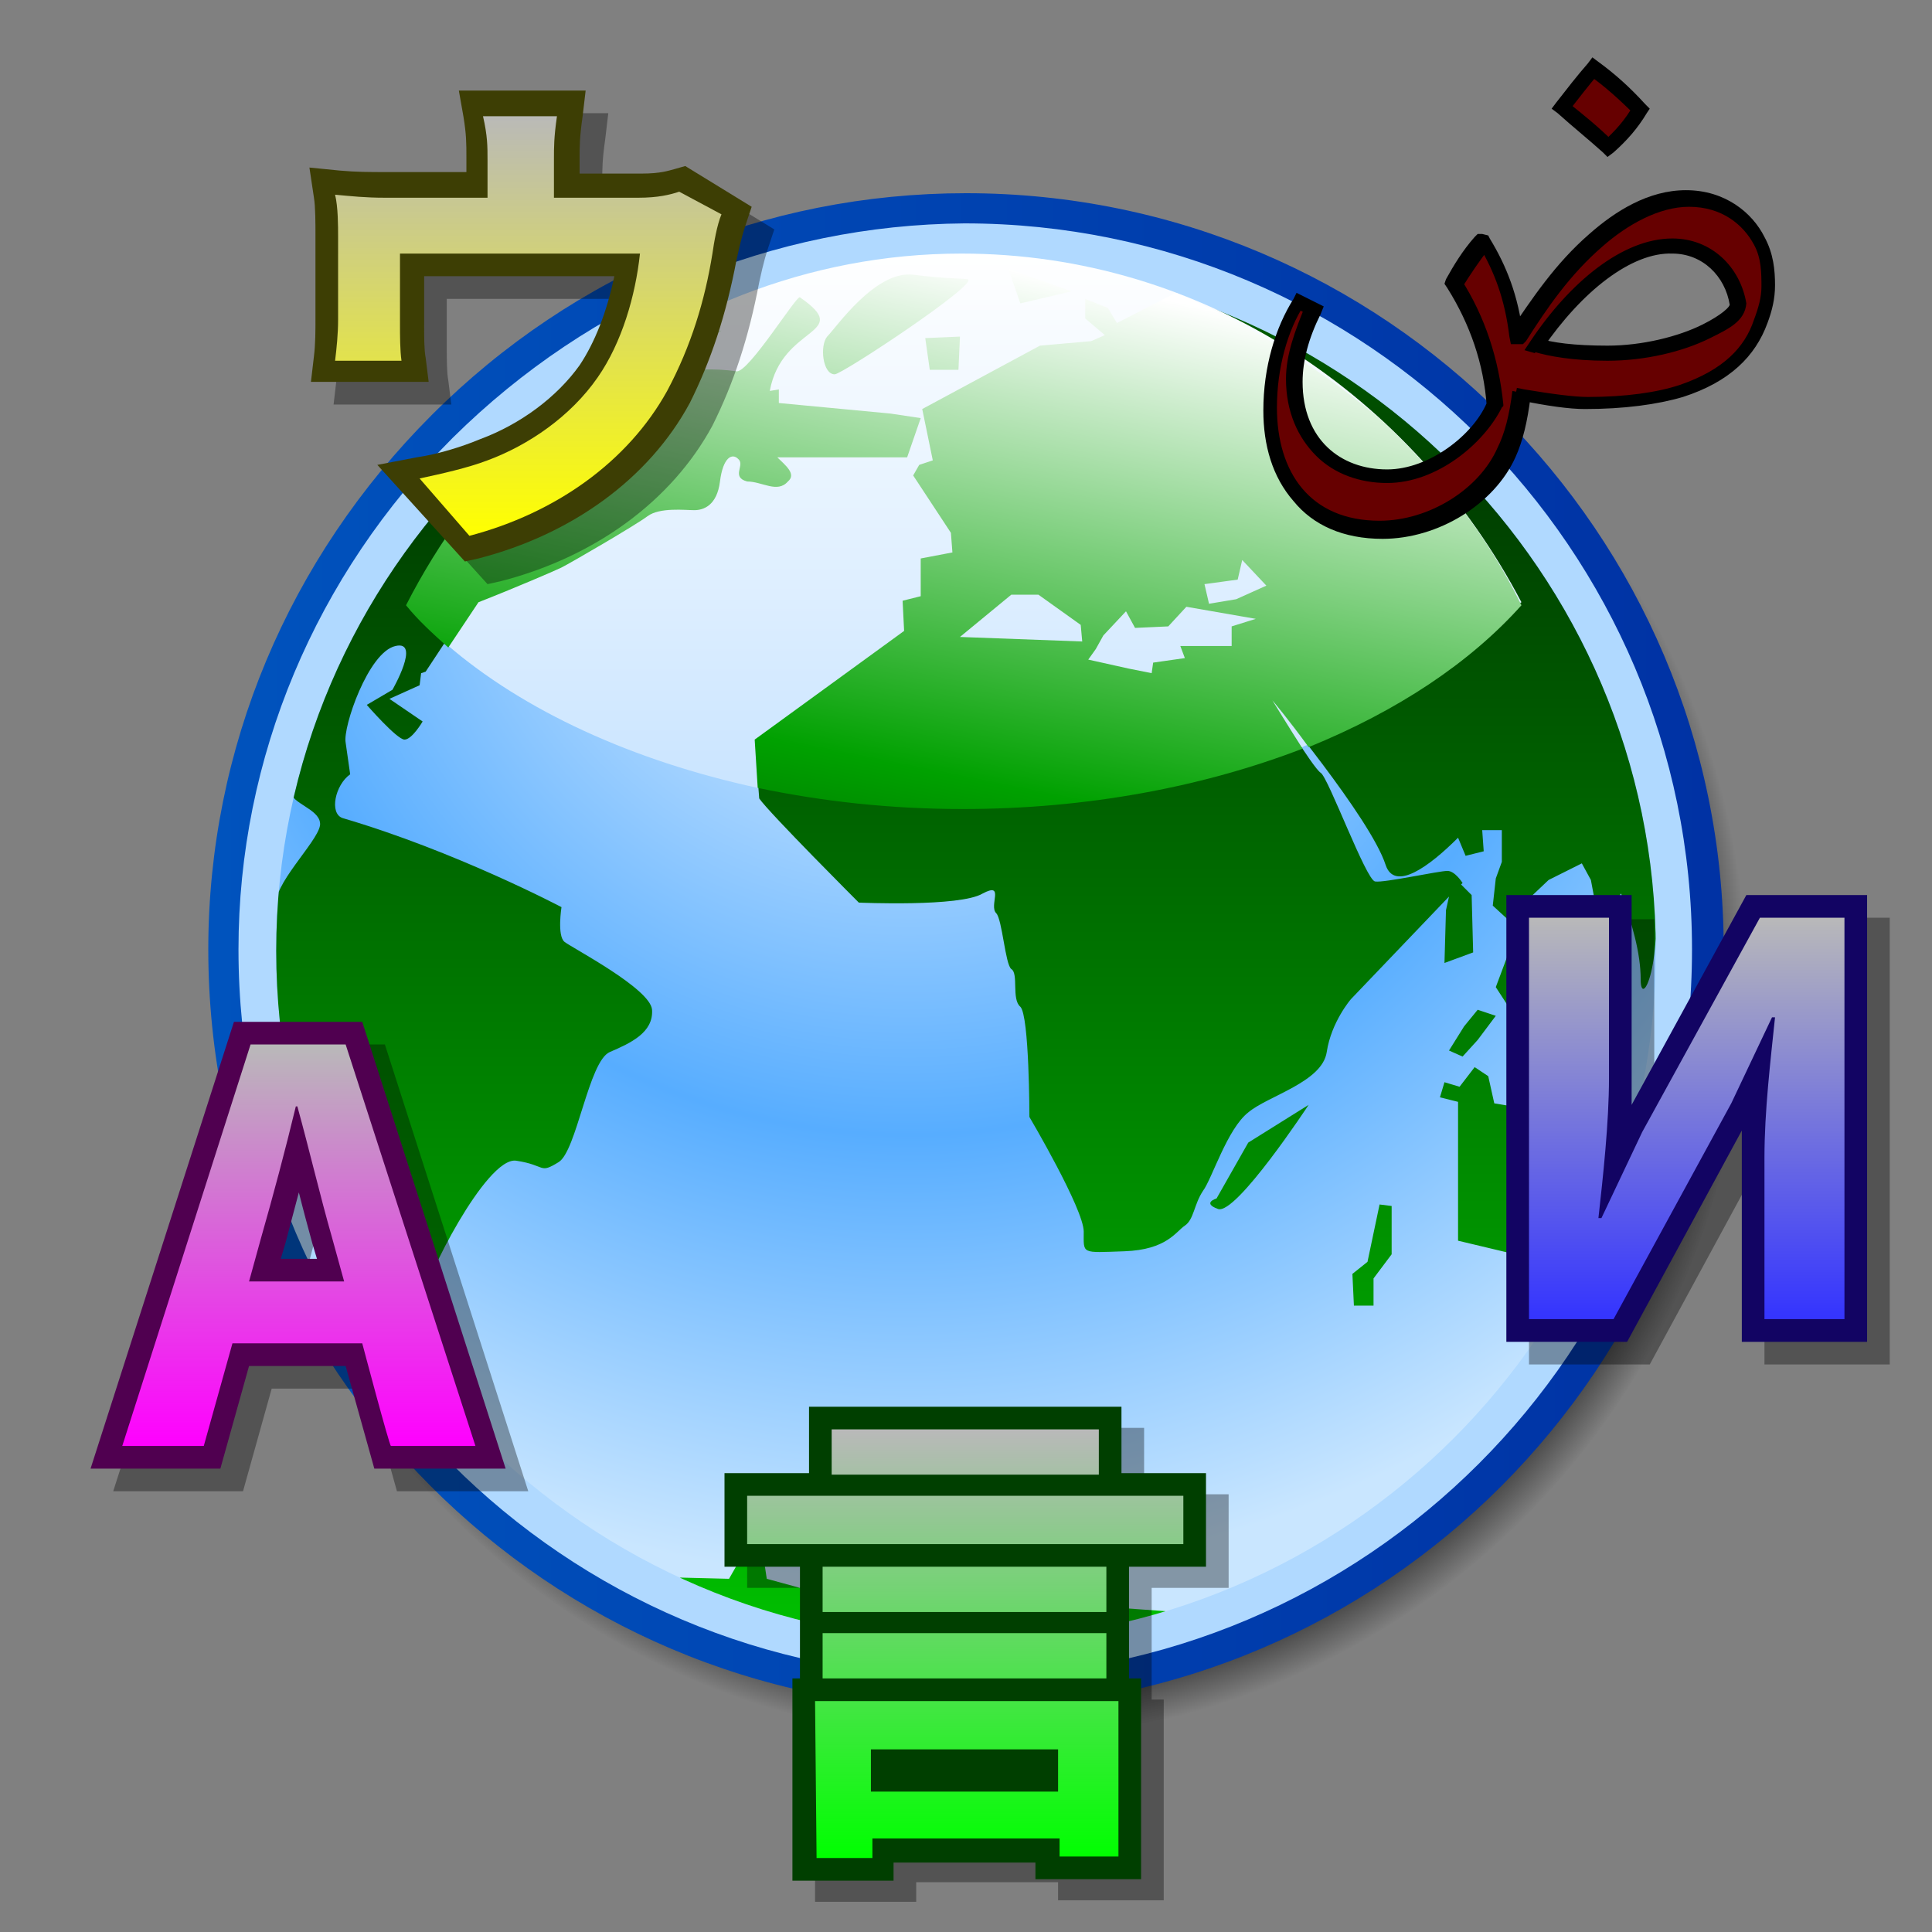 <svg version="1.1" id="svg3826" xmlns="http://www.w3.org/2000/svg" xmlns:xlink="http://www.w3.org/1999/xlink" x="0" y="0" viewBox="0 0 128 128" style="enable-background:new 0 0 128 128" xml:space="preserve"><rect x="0" y="0" width="128" height="128" fill="#808080" stroke="none"/><style>.st7{opacity:.35;enable-background:new}</style><radialGradient id="SVGID_1_" cx="65.5" cy="61.1" r="50.2" gradientTransform="translate(0 4)" gradientUnits="userSpaceOnUse"><stop offset=".948" style="stop-color:#000;stop-opacity:.4"/><stop offset="1" style="stop-color:#000;stop-opacity:0"/></radialGradient><path d="M30.1 29.6C20.6 39.1 15.3 51.7 15.3 65c0 27.7 22.5 50.3 50.2 50.3s50.2-22.6 50.2-50.3c0-27.6-22.5-50.1-50.2-50.1-13.3 0-25.9 5.2-35.4 14.7z" style="fill:url(#SVGID_1_)"/><linearGradient id="SVGID_2_" gradientUnits="userSpaceOnUse" x1="3947.488" y1="1847.645" x2="4266.218" y2="1847.645" gradientTransform="matrix(.315 0 0 .315 -1229.659 -519.008)"><stop offset="0" style="stop-color:#0053bd"/><stop offset=".994" style="stop-color:#0032a4"/></linearGradient><path d="M28.6 27.5C19.1 37 13.8 49.6 13.8 62.9c0 27.7 22.5 50.3 50.2 50.3s50.2-22.6 50.2-50.3c0-27.6-22.5-50.1-50.2-50.1-13.3 0-25.9 5.2-35.4 14.7z" style="fill:url(#SVGID_2_)"/><path d="M30 29c-9.1 9.1-14.2 21.2-14.2 33.9 0 26.6 21.6 48.2 48.1 48.2 26.6 0 48.2-21.6 48.2-48.2 0-26.5-21.6-48.1-48.2-48.1-12.7.1-24.7 5.1-33.9 14.2z" style="fill:#b0d9ff"/><defs><path id="SVGID_3_" d="M64 108.7c25.2 0 45.7-20.5 45.7-45.7 0-25-20.5-45.6-45.7-45.6-25 0-45.7 20.5-45.7 45.6S39 108.7 64 108.7z"/></defs><clipPath id="SVGID_4_"><use xlink:href="#SVGID_3_" style="overflow:visible"/></clipPath><radialGradient id="SVGID_5_" cx="4094.823" cy="1745.976" r="235.543" gradientTransform="matrix(.315 0 0 .315 -1229.659 -519.008)" gradientUnits="userSpaceOnUse"><stop offset="0" style="stop-color:#fff"/><stop offset=".596" style="stop-color:#57adff"/><stop offset=".994" style="stop-color:#c9e6ff"/></radialGradient><path d="M64 108.7c25.2 0 45.7-20.5 45.7-45.7 0-25-20.5-45.6-45.7-45.6-25 0-45.7 20.5-45.7 45.6S39 108.7 64 108.7z" style="clip-path:url(#SVGID_4_);fill:url(#SVGID_5_)"/><defs><path id="SVGID_6_" d="M64 108.7c25.2 0 45.7-20.5 45.7-45.7 0-25-20.5-45.6-45.7-45.6-25 0-45.7 20.5-45.7 45.6S39 108.7 64 108.7z"/></defs><clipPath id="SVGID_7_"><use xlink:href="#SVGID_6_" style="overflow:visible"/></clipPath><linearGradient id="SVGID_8_" gradientUnits="userSpaceOnUse" x1="4284.868" y1="-2510.731" x2="4284.868" y2="-2805.464" gradientTransform="matrix(.315 0 0 -.315 -1285.886 -776.521)"><stop offset="0" style="stop-color:#006a00"/><stop offset=".2" style="stop-color:#004000"/><stop offset="1" style="stop-color:#00bd00"/></linearGradient><path d="M48.5 21.5c-.2 0-.5.1-.7.2.6-.1.9-.2.7-.2m15 3 .1-2.2-2.3.1.3 2 1.9.1M37.4 62.4c-.5-.4-.2-2.3-.2-2.3s-7-3.7-14.5-5.9c-.9-.3-.5-2.2.5-2.9l-.3-2.1c-.2-1 1.5-6 3.3-6.4 1.7-.4-.2 2.9-.2 2.9l-1.7 1s2 2.3 2.5 2.3 1.2-1.2 1.2-1.2l-2.2-1.5 2-.9.1-.8.3-.1 3.3-5c2.3-.9 5.1-2.1 5.5-2.3.6-.3 5-2.8 5.7-3.4.8-.6 2.5-.4 3.1-.4s1.5-.3 1.7-1.9.8-1.9 1.2-1.5c.5.4-.5 1.2.6 1.5s2 1 2.8.3c.6-.5-.2-1.1-.7-1.6H60l.9-2.6-2-.3-7.4-.7v-.9l-.6.1c.8-4.4 5.6-3.7 2-6.2-.2-.2-3.4 5-4.2 4.9-1.4-.2-3.3-.2-3.7.3-.5.6 1.2-2.1 2.7-3-1.8.5-4.9-1.1-10.6 2.9-1.9 1.4-6.8 6.9-8.7 9-8.4 9.9-9.1 18.4-9.1 18.8 0 .7 1.8 1.1 1.9 2 .2.9-2.9 3.8-2.9 5.3 0 .7-1.5 8 1.9 17.1 3 8.7 8.9 16.3 9.6 16.8l2.1-1.1s-3.6-6.3-3.7-6.9c-.2-.6 4-9.1 6-8.8 2 .3 1.5.9 2.8.1 1.2-.7 2-6.7 3.4-7.3 1.4-.6 2.9-1.3 2.8-2.8-.1-1.4-5.3-4.1-5.8-4.5M71 19.3l-4.2-1.5.8 2.3 3.4-.8m-15.7 5.5c.5 0 9.7-6.1 8.8-6.3-.9-.1-1.1 0-3.6-.3s-5.1 3.5-5.7 4.1c-.5.6-.3 2.5.5 2.5m42.6 44.1 1.2-1.6-1.2-.4L97 68l-1 1.6.9.4 1-1.1m5.3 5.1-.3-2.3H101l-.2 1.7-1.8-.3-.4-1.8-.9-.6-1 1.3-1-.3-.3 1 1.2.3v9.2l4.2 1c-.1.2-.2.3-.2.4-.3 1 1.2 1.4 2.2 1 .4-.2 2.8-1.1 3.6-2.9 1.1-2.6 1.8-6.3 2-7.5l-.5-1-3 1.1-1.7-.3m-1.5-37.6C94.9 26 78.4 19.2 78.4 19.2l-4.2 2.2-.6-1-1.5-.6v1.3l1.3 1.1-.9.4-3.4.3-7.8 4.2.7 3.4-.9.3-.4.7 2.5 3.8.1 1.3-2.1.4v2.5l-1.2.3.1 2L50 49l.3 3.9c.7 1 6.6 6.9 6.6 6.9s6.7.3 8.2-.6c1.5-.8.4.8.9 1.3.4.4.6 3.4 1 3.7.5.3 0 2 .6 2.5.6.6.6 7.3.6 7.3s3.6 6.1 3.6 7.6-.2 1.4 2.7 1.3c2.8-.1 3.4-1.3 4-1.7.6-.4.6-1.4 1.2-2.3.6-.8 1.6-4.1 3-5.2 1.3-1.1 4.9-2 5.2-4 .3-2 1.6-3.5 1.6-3.5l6.5-6.8-.2.9-.1 3.5 1.9-.7-.1-3.8-.7-.7.1-.1s-.5-.8-1-.8c-.6 0-4.2.8-4.8.7-.6-.1-3.1-6.9-3.6-7.2-.5-.3-3.3-4.9-3.3-4.9s6.6 7.9 7.6 11c.6 1.8 2.9.1 4.8-1.8l.5 1.2 1.2-.3-.1-1.4h1.3v2.1l-.4 1.1-.2 1.8 1.2 1.1.6-1 1.9-1.8 2.2-1.1.6 1.1.3 1.6-.6 1.7-1.2 1-.6 2.5v1.3l-1.3-.8-.1-2.7-1.9.1-.9 2.4 1.3 2 3.1.4 2.5-2.4.3-4.7 1.1-1.5c.7 1.9 1.3 3.9 1.3 5.7 0 2 1.6-1 .8-7.2.2.2-1.1-14.5-7.8-21.3zm-30 6.1-8.1-.3 3.4-2.8h1.8l2.8 2 .1 1.1m9.9-1v1.3h-3.4l.3.8-2.1.3-.1.7-1.5-.3-2.7-.6.5-.7.5-.9 1.5-1.6.6 1.1 2.2-.1 1.2-1.3 4.6.8-1.6.5m.3-1.8-1.8.3-.3-1.3 2.2-.3.3-1.3 1.6 1.7-2 .9m8.7 43.9-1 .8.1 2.1H91v-1.8l1.2-1.6v-3.2l-.8-.1-.8 3.8m-10-4.2s-1 .3.1.7c1.2.4 6-6.9 6-6.9l-4 2.5-2.1 3.7m-8.2 27-.9-.9-1.8-.3-.3.9-2.4-.3-.2-1.1H65l-1.9 1.1h-3.4l-.3-.9-5.5-.6-.9.9-2.2-.6-.3-2-1-.1-1.2 2.1-4-.1c.7.3 6.8 3.9 16 4.7 12.3 1 18.1-2 18.1-2l-.4-.4-5.6-.4z" style="clip-path:url(#SVGID_7_);fill:url(#SVGID_8_)"/><linearGradient id="SVGID_9_" gradientUnits="userSpaceOnUse" x1="4107.488" y1="1701.216" x2="4107.488" y2="1926.851" gradientTransform="matrix(.315 0 0 .315 -1229.659 -519.008)"><stop offset="0" style="stop-color:#fff"/><stop offset="1" style="stop-color:#94caff"/></linearGradient><path d="M29.6 42.7c5.1 4.4 12.3 7.7 20.6 9.5 0 0 9.5-1 14.3-1 8.3 0 21.8-1.7 21.8-1.7.1-.1.3-.1.4-.2 0 0 4.5-3.6 6.9-5.1 2.4-1.6 7.2-4.3 7.2-4.3-7.2-13.7-21.1-23.1-37.1-23.1-10.2 0-19.6 3.9-27 10.3-4 3.5-6.5 7.5-9.1 12.3 1 1.1 1 2.4 2 3.3z" style="fill:url(#SVGID_9_)"/><linearGradient id="SVGID_10_" gradientUnits="userSpaceOnUse" x1="68.278" y1="14.061" x2="54.904" y2="80.621" gradientTransform="translate(0 4)"><stop offset="0" style="stop-color:#fff"/><stop offset=".497" style="stop-color:#00a100"/><stop offset=".994" style="stop-color:#000"/></linearGradient><path d="M91.6 27.9c-6.8-5.8-13.7-8.5-13.7-8.5l-3.9 2-.6-1-1.5-.6v1.3l1.3 1.1-.9.4-3.4.3-7.8 4.2.7 3.4-.9.3-.4.7 2.5 3.8.1 1.3-2.1.4v2.5l-1.2.3.1 2L50 49l.2 3.2c4.3.9 8.8 1.4 13.6 1.4 8.3 0 16-1.5 22.5-4-.9-1.4-2-3.2-2-3.2s1.1 1.3 2.4 3.1c5.9-2.4 10.7-5.6 14.1-9.4-2.3-4.7-5.5-8.7-9.2-12.2zM71.7 42.5l-8.1-.3 3.4-2.8h1.8l2.8 2 .1 1.1zm9.9-1v1.3h-3.4l.3.8-2.1.3-.1.7-1.5-.3-2.7-.6.5-.7.5-.9 1.5-1.6.6 1.1 2.2-.1 1.2-1.3 4.6.8-1.6.5zm.3-1.8-1.8.3-.3-1.3 2.2-.3.3-1.3 1.6 1.7-2 .9zm-29.7-7.8c.6-.5-.2-1.1-.7-1.6h8.6l.9-2.6-2-.3-7.4-.7v-.9l-.6.1c.8-4.4 5.6-3.7 2-6.2-.2-.2-3.4 5-4.2 4.9-1.4-.2-3.3-.2-3.7.3-.5.6 1.2-2.1 2.7-3-.9.3-1.2-1-3.4.1-5.4 3-9.1 6.8-9.1 6.8-3.4 3.2-6.2 7-8.4 11.3.8 1 1.8 1.9 2.8 2.8l2-3c2.3-.9 5.1-2.1 5.5-2.3.6-.3 4.9-2.8 5.7-3.4.8-.6 2.5-.4 3.1-.4s1.5-.3 1.7-1.9.8-1.9 1.2-1.5c.5.4-.5 1.2.6 1.5 1 0 2 .8 2.7 0zm3.1-7.1c.5 0 9.7-6.1 8.8-6.3-.9-.1-1.1 0-3.6-.3s-5.1 3.5-5.7 4.1c-.5.6-.3 2.5.5 2.5zm8.2-.3.1-2.2-2.3.1.3 2.1h1.9zm7.5-5.2-4.2-1.5.8 2.3 3.4-.8z" style="fill:url(#SVGID_10_)"/><g id="g6788" transform="translate(291 -18.4)"><path id="path6174" class="st7" d="m-264.7 117.2-1.9-6.8h-6.4l-1.9 6.8h-8.6l9.5-29.6h8.5l9.5 29.6h-8.7zm-3.8-13.9-.3-1c-.3-1.1-.6-2.2-.9-3.4-.3 1.1-.6 2.3-.9 3.4l-.3 1h2.4z"/><path id="path6176" d="m-266.2 115.7-1.9-6.8h-6.4l-1.9 6.8h-8.6l9.5-29.6h8.5l9.5 29.6h-8.7zm-3.8-13.9-.3-1c-.3-1.1-.6-2.2-.9-3.4-.3 1.1-.6 2.3-.9 3.4l-.3 1h2.4z" style="fill:#500050"/><linearGradient id="path6183_1_" gradientUnits="userSpaceOnUse" x1="-1009.7" y1="412.043" x2="-1009.7" y2="385.406" gradientTransform="translate(738.5 -297.8)"><stop offset="0" style="stop-color:#f0f"/><stop offset="1" style="stop-color:#b9b9b9"/></linearGradient><path id="path6183" d="M-267 107.4h-8.6l-1.9 6.8h-5.4l8.5-26.6h6.3l8.6 26.6h-5.6c-.1 0-1.9-6.8-1.9-6.8zm-1.2-4.1-.8-2.9c-.8-2.8-1.5-5.8-2.3-8.7h-.1c-.7 2.9-1.5 5.9-2.3 8.7l-.8 2.9h6.3z" style="fill:url(#path6183_1_)"/></g><g id="g6808" transform="translate(291 -19)"><path id="path6187" class="st7" d="m-264.5 51.3 2.6-.5c1.4-.2 3-.7 4.2-1.2 2.7-1 5.1-2.8 6.6-4.9 1-1.5 1.8-3.5 2.3-5.9h-12.6V42c0 .8 0 1.7.1 2.2l.2 1.6h-7.8l.2-1.7c.1-.8.1-1.7.1-2.5v-5.5c0-.8 0-1.9-.1-2.5l-.3-2 2 .2c1.1.1 2 .1 3.1.1h5.3v-1c0-.9 0-1.5-.2-2.7l-.3-1.7h8.4l-.2 1.7c-.2 1.4-.2 2-.2 2.8v1h4.1c1.3 0 1.8-.2 2.2-.3l.7-.2 4.4 2.7-.4 1.2c-.1.3-.3.9-.6 2.3-.7 3.7-1.7 6.7-3.1 9.5-2.7 5-7.8 8.7-14 10.3l-.9.2-5.8-6.4z"/><path id="path6189" d="m-266 49.8 2.6-.5c1.4-.2 3-.7 4.2-1.2 2.7-1 5.1-2.8 6.6-4.9 1-1.5 1.8-3.5 2.3-5.9h-12.6v3.2c0 .8 0 1.7.1 2.2l.2 1.6h-7.8l.2-1.7c.1-.8.1-1.7.1-2.5v-5.5c0-.8 0-1.9-.1-2.5l-.3-2 2 .2c1.1.1 2 .1 3.1.1h5.3v-1c0-.9 0-1.5-.2-2.7l-.3-1.7h8.4l-.2 1.7c-.2 1.4-.2 2-.2 2.8v1h4.1c1.3 0 1.8-.2 2.2-.3l.7-.2 4.4 2.7-.4 1.2c-.1.3-.3.9-.6 2.3-.7 3.7-1.7 6.7-3.1 9.5-2.7 5-7.8 8.7-14 10.3l-.9.2-5.8-6.4z" style="fill:#3d3e04"/><linearGradient id="path6196_1_" gradientUnits="userSpaceOnUse" x1="-994.65" y1="352.115" x2="-994.65" y2="324.15" gradientTransform="translate(738.65 -297.7)"><stop offset="0" style="stop-color:#ffff01"/><stop offset="1" style="stop-color:#b9b9b9"/></linearGradient><path id="path6196" d="M-243.2 33.2c-.3.7-.5 1.9-.6 2.6-.5 3.1-1.4 6.1-3 9.1-2.6 4.7-7.4 8.1-13.1 9.6l-3.3-3.8c1.4-.3 3.2-.7 4.5-1.2 2.7-1 5.5-2.9 7.3-5.5 1.6-2.3 2.5-5.4 2.8-8.2h-15.9v4.7c0 .7 0 1.7.1 2.4h-4.4c.1-.8.2-1.8.2-2.7v-5.5c0-.7 0-2-.2-2.8 1.1.1 2 .2 3.3.2h6.8v-2.5c0-.9 0-1.6-.3-2.9h4.9c-.2 1.4-.2 2-.2 2.9v2.5h5.6c1.3 0 2.1-.2 2.7-.4l2.8 1.5z" style="fill:url(#path6196_1_)"/></g><g id="g6813"><g id="g6793" transform="translate(291 -16.1)"><path id="path6198" class="st7" d="M-174.1 106.5v-14l-7.6 14h-8V77h8.3v13.8l7.6-13.9h8v29.6h-8.3z"/><path id="path6200" d="M-175.6 105V91l-7.6 14h-8V75.4h8.3v13.9l7.6-13.9h8V105h-8.3z" style="fill:#120463"/><linearGradient id="path6207_1_" gradientUnits="userSpaceOnUse" x1="-917.9" y1="402.45" x2="-917.9" y2="375.813" gradientTransform="translate(738.65 -298.95)"><stop offset="0" style="stop-color:#3434ff"/><stop offset="1" style="stop-color:#b9b9b9"/></linearGradient><path id="path6207" d="M-189.7 76.9h5.3v10.6c0 3-.4 6.6-.7 9.3h.2l2.7-5.7 7.8-14.2h5.6v26.6h-5.3V92.8c0-3.1.4-6.4.7-9.3h-.2l-2.7 5.7-7.8 14.3h-5.6V76.9z" style="fill:url(#path6207_1_)"/></g></g><g id="g6798" transform="translate(294.7 -23)"><path id="polygon6209" class="st7" d="M-218.9 122h5.6v6.2h-5.1v7.4h.8v13.3h-7v-1.2h-9.4v1.3h-6.7v-13.4h.5v-7.4h-5V122h5.6v-4.4h20.7z"/><path id="polygon6211" style="fill:#003f00" d="M-220.4 120.6h5.6v6.2h-5.1v7.4h.8v13.3h-7v-1.1h-9.4v1.2h-6.7v-13.4h.5v-7.4h-5v-6.2h5.6v-4.4h20.7z"/><linearGradient id="path6218_1_" gradientUnits="userSpaceOnUse" x1="-974.95" y1="441.635" x2="-974.95" y2="413.235" gradientTransform="translate(744.2 -295.5)"><stop offset="0" style="stop-color:#0f0"/><stop offset="1" style="stop-color:#b9b9b9"/></linearGradient><path id="path6218" d="M-216.3 122.1v3.2h-28.9v-3.2h28.9zm-24.4 13.6h20.1V146h-3.9v-1.2h-12.4v1.3h-3.7l-.1-10.4zm19.3-5.9h-18.8v-3h18.8v3zm-18.8 1.4h18.8v3h-18.8v-3zm18.3-10.5h-17.7v-3h17.7v3zm-15.1 18.2v2.8h12.4v-2.8H-237z" style="fill:url(#path6218_1_)"/></g><path d="M103.5 7.1c1 .9 2 1.7 3 2.6.9-.7 1.5-1.6 2.1-2.5-1-1-2-1.9-3-2.7-.7.8-1.4 1.7-2.1 2.6zM100.7 26c1.8.4 3.4.6 4.3.6 2.6 0 4.7-.3 6.3-.8 3-1 4.6-2.6 5.3-4.6.3-.8.5-1.6.5-2.3 0-.9-.1-2-.6-3-.8-1.5-2.3-2.8-4.7-2.8-2.2 0-4.4 1.3-6.1 2.8-2.2 2-3.7 4.2-5.2 6.4-.3-2.5-1-4.5-2.1-6.2h-.2c-.8.9-1.4 1.8-1.9 2.7 1.6 2.4 2.5 5.1 2.7 8-1 2.3-4 4.7-7.1 4.7-3.3 0-6.2-2.2-6.2-6.4 0-1.5.5-3.1 1.2-4.7l-1-.5C84.7 21.7 84 24.2 84 27c0 4.4 2.4 8 7.3 8 3.5 0 7-2.2 8.3-5.1.6-1.1.9-2.3 1.1-3.9zm1.1-3.2c2.6-3.8 6-6.6 9-6.6 2.2 0 4 1.7 4.3 3.8 0 .7-.9 1.2-2.1 1.8-1.7.8-4.2 1.4-6.6 1.4-2.1.1-3.7-.1-4.6-.4z" style="fill:#600"/><path d="m103.5 7.1-.3.4c1 .9 2 1.7 3 2.6l.3.3.4-.3c.9-.8 1.6-1.6 2.2-2.6l.2-.3-.3-.3c-1-1.1-2-2-3.1-2.8l-.4-.3-.3.4c-.7.8-1.4 1.7-2.1 2.6l-.3.4.4.3.3-.4.4.3c.7-.9 1.4-1.8 2-2.5l-.4-.3-.2.4c1 .7 2 1.6 3 2.6l.4-.4-.5-.2c-.5.9-1.2 1.7-2 2.4l.3.4.4-.4c-1-1-2-1.8-3-2.6l-.4.3.4.3-.4-.3zM100.7 26l-.1.5c1.9.4 3.4.6 4.4.6 2.6 0 4.8-.3 6.5-.8 3.1-1 4.8-2.7 5.6-4.9.3-.8.5-1.6.5-2.5 0-1-.1-2.1-.7-3.2-.8-1.6-2.6-3.1-5.2-3.1-2.5 0-4.7 1.4-6.4 2.9-2.3 2-3.8 4.3-5.3 6.5l.4.3v-.5.5l.5-.1c-.3-2.6-1.1-4.6-2.2-6.4l-.1-.2-.4-.1h-.3l-.2.2c-.8.9-1.4 1.9-1.9 2.8l-.1.3.2.3c1.5 2.4 2.4 5 2.6 7.8h.5l-.5-.2c-.9 2.1-3.8 4.4-6.6 4.4-3.1 0-5.6-2-5.6-5.8 0-1.4.4-2.9 1.2-4.5l.2-.5-1.8-.9-.2.4c-1.2 1.9-2 4.5-2 7.4 0 2.3.6 4.4 2 6 1.3 1.6 3.3 2.5 5.9 2.5 3.7 0 7.4-2.3 8.8-5.4.5-1.1.8-2.4 1-4l-.7-.3-.1.5.1-.5-.5-.1c-.2 1.6-.5 2.8-1 3.8-1.2 2.7-4.5 4.8-7.8 4.8-4.6 0-6.8-3.2-6.8-7.5 0-2.6.7-5.1 1.8-6.8l-.4-.3-.2.5 1 .5.2-.5-.5-.2c-.7 1.7-1.3 3.3-1.3 4.9 0 2.2.8 3.9 2 5.1 1.2 1.2 2.9 1.8 4.7 1.8 3.3 0 6.4-2.6 7.6-5l.1-.1v-.1c-.3-3-1.2-5.8-2.8-8.3l-.4.3.5.2c.5-.8 1.1-1.7 1.8-2.6l-.5-.4-.1.5h.2l.1-.5-.4.3c1 1.7 1.7 3.5 2 6l.1.5h.8l.2-.2c1.4-2.2 2.9-4.4 5.1-6.3 1.6-1.4 3.7-2.6 5.7-2.6 2.2 0 3.6 1.2 4.3 2.5.5.9.5 1.9.5 2.8 0 .7-.2 1.4-.5 2.2-.6 1.8-2 3.3-4.9 4.3-1.5.5-3.6.8-6.1.8-.9 0-2.4-.2-4.2-.5l-.5-.1-.1.5.3-.2zm1.1-3.2.4.3c2.6-3.8 5.9-6.4 8.6-6.3 2 0 3.5 1.5 3.8 3.4l.5-.1h-.5c.1.2-.6.8-1.8 1.4-1.6.8-4 1.4-6.3 1.4-2.2 0-3.7-.2-4.6-.5l-.1.4.4.3-.4-.3-.2.5c1 .3 2.6.6 4.9.6 2.5 0 5-.6 6.8-1.5 1.2-.6 2.3-1.1 2.4-2.3-.4-2.4-2.3-4.3-4.9-4.3-3.3 0-6.8 2.9-9.4 6.8l-.4.6.7.2.1-.6z"/></svg>